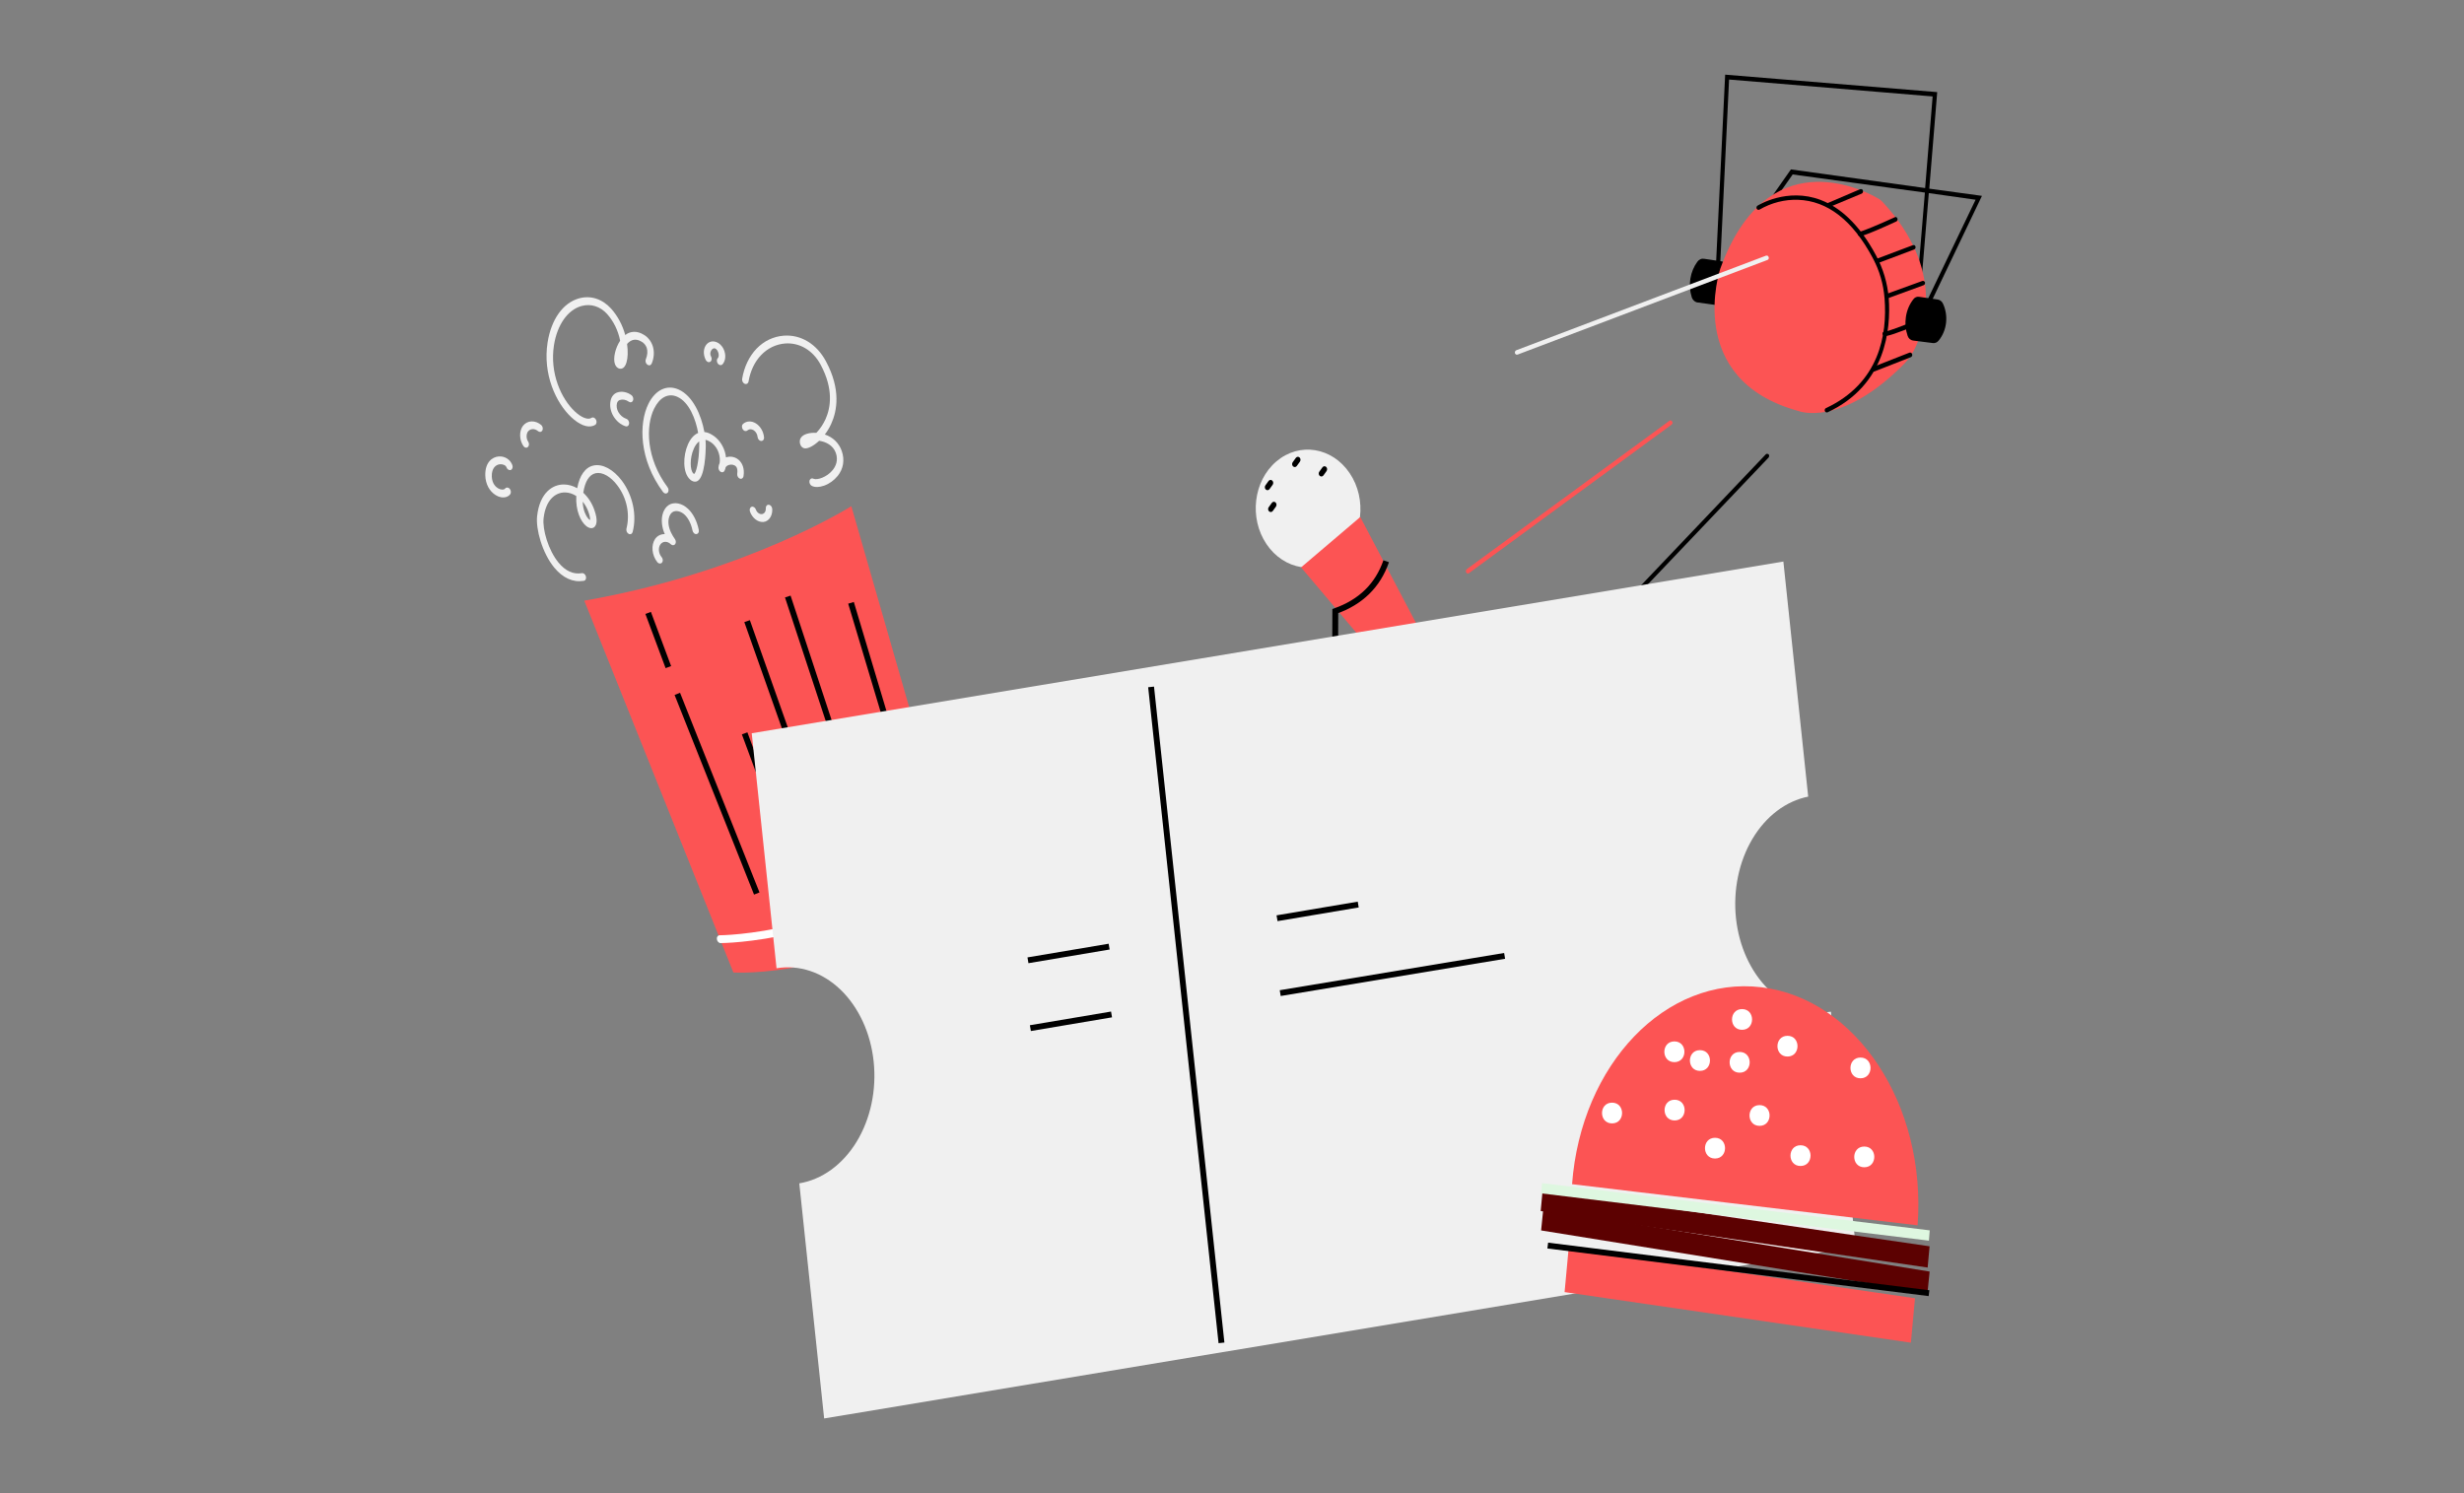 <svg width="330" height="200" viewBox="0 0 330 200" fill="none" xmlns="http://www.w3.org/2000/svg">
<rect x="0" y="0" width="330" height="200" fill="#808080" stroke="none"/>
<g clip-path="url(#clip0_5_9366)">
<path d="M78.252 80.457L98.223 130.258C98.223 130.258 113.856 131.281 128.868 119.413L114.018 67.802C114.018 67.802 100.006 76.674 78.252 80.457Z" fill="#FC5454"/>
<path d="M78.201 77.785L78.145 77.804C76.742 78.031 75.39 77.42 74.242 76.04C72.621 74.081 71.737 70.877 71.936 69.122C72.288 65.992 74.015 64.885 75.515 64.894C76.113 64.894 76.728 65.066 77.303 65.394C77.627 63.658 78.395 62.584 79.493 62.352C80.688 62.093 82.141 62.866 83.281 64.38C84.007 65.353 84.526 66.515 84.781 67.728C85.035 68.946 85.017 70.168 84.725 71.275C84.688 71.395 84.614 71.483 84.517 71.53C84.42 71.571 84.304 71.567 84.197 71.507C84.091 71.451 83.998 71.349 83.943 71.224C83.887 71.099 83.869 70.96 83.896 70.835C84.401 68.863 83.947 66.691 82.683 65.019C81.776 63.815 80.66 63.19 79.771 63.385C78.923 63.57 78.349 64.473 78.118 66.001C78.775 66.608 79.289 67.413 79.604 68.312C80.104 69.719 79.886 70.317 79.618 70.576C79.354 70.835 78.919 70.793 78.507 70.456C77.761 69.849 77.076 68.367 77.182 66.441C76.696 66.126 76.163 65.959 75.65 65.959C74.46 65.955 73.094 66.862 72.802 69.423C72.635 70.891 73.422 73.692 74.811 75.368C75.733 76.484 76.779 76.957 77.905 76.776C78.011 76.748 78.132 76.776 78.238 76.855C78.344 76.933 78.423 77.049 78.465 77.188C78.507 77.323 78.502 77.466 78.451 77.582C78.405 77.698 78.312 77.776 78.206 77.804V77.79L78.201 77.785ZM78.039 67.196C78.081 68.4 78.507 69.099 78.664 69.316C78.761 69.465 78.886 69.585 79.025 69.664C79.048 69.552 79.039 69.219 78.812 68.576C78.632 68.066 78.372 67.594 78.039 67.191V67.196Z" fill="#F0F0F0"/>
<path d="M99.339 64.117C99.26 64.144 99.167 64.14 99.084 64.108C98.968 64.061 98.871 63.969 98.806 63.843C98.741 63.718 98.713 63.575 98.737 63.445C98.778 63.149 98.792 62.732 98.57 62.487C98.348 62.241 97.945 62.167 97.588 62.288C97.436 62.334 97.301 62.427 97.195 62.561C97.162 62.732 97.107 62.899 97.037 63.047C96.991 63.144 96.917 63.214 96.824 63.242C96.732 63.269 96.63 63.26 96.537 63.209C96.44 63.158 96.357 63.075 96.301 62.968C96.246 62.862 96.218 62.737 96.222 62.621C96.236 62.404 96.292 62.195 96.38 62.014C96.44 61.593 96.403 61.144 96.269 60.713C96.167 60.38 96.005 60.065 95.796 59.797C95.588 59.528 95.343 59.306 95.069 59.153C94.884 59.032 94.685 58.949 94.486 58.912C94.514 59.204 94.523 59.495 94.523 59.783C94.514 60.477 94.426 63.955 93.37 64.455C93.222 64.524 93.055 64.538 92.888 64.496C92.722 64.455 92.555 64.362 92.416 64.223C91.411 63.306 91.462 61.051 92.138 59.519C92.486 58.736 92.958 58.222 93.504 57.991C93.175 56.134 92.296 53.846 90.694 53.142C89.508 52.619 88.355 53.212 87.61 54.731C86.452 57.078 86.522 61.376 89.406 65.265C89.448 65.321 89.48 65.381 89.504 65.45C89.527 65.515 89.536 65.585 89.536 65.654C89.536 65.724 89.527 65.788 89.504 65.849C89.48 65.909 89.453 65.96 89.411 66.001C89.369 66.043 89.323 66.071 89.272 66.089C89.221 66.108 89.165 66.108 89.105 66.099C89.05 66.089 88.99 66.066 88.939 66.029C88.888 65.992 88.837 65.946 88.795 65.895C85.591 61.57 85.535 56.754 86.836 54.101C87.763 52.226 89.309 51.48 90.87 52.166C92.805 53.017 93.93 55.62 94.338 57.866C94.685 57.903 95.037 58.032 95.361 58.241C95.745 58.463 96.097 58.778 96.394 59.167C96.69 59.551 96.917 60 97.07 60.477C97.148 60.736 97.204 61 97.232 61.264C97.889 61.033 98.626 61.232 99.098 61.76C99.348 62.047 99.751 62.681 99.579 63.77C99.566 63.853 99.538 63.927 99.496 63.983C99.454 64.043 99.399 64.084 99.334 64.108L99.339 64.117ZM93.638 59.116C93.328 59.366 93.083 59.704 92.916 60.111C92.347 61.399 92.411 63.005 92.865 63.422C92.888 63.445 92.916 63.464 92.944 63.478C93.208 63.436 93.629 61.866 93.652 59.611C93.652 59.459 93.648 59.296 93.638 59.116Z" fill="#F0F0F0"/>
<path d="M88.499 75.462C88.425 75.489 88.341 75.489 88.263 75.462C88.179 75.434 88.105 75.378 88.04 75.304C87.679 74.86 87.452 74.295 87.397 73.716C87.341 73.137 87.466 72.591 87.744 72.174C87.901 71.966 88.091 71.799 88.314 71.692C88.536 71.586 88.777 71.535 89.031 71.544C88.841 71.114 88.716 70.655 88.661 70.192C88.531 69.104 88.874 68.113 89.536 67.664C90.263 67.173 91.342 67.377 92.166 68.169C92.838 68.808 93.338 69.794 93.578 70.938C93.597 71.007 93.602 71.077 93.597 71.146C93.592 71.216 93.574 71.28 93.546 71.336C93.518 71.391 93.477 71.438 93.435 71.47C93.388 71.503 93.338 71.526 93.277 71.535C93.222 71.544 93.162 71.535 93.101 71.516C93.046 71.493 92.986 71.461 92.939 71.415C92.888 71.368 92.847 71.313 92.814 71.248C92.782 71.183 92.759 71.114 92.745 71.044C92.564 70.164 92.189 69.419 91.708 68.956C91.184 68.46 90.49 68.308 90.059 68.604C89.666 68.873 89.453 69.516 89.536 70.211C89.629 71.016 90.055 71.739 90.388 72.202C90.462 72.308 90.508 72.433 90.513 72.563C90.518 72.693 90.485 72.813 90.416 72.896C90.346 72.984 90.249 73.031 90.143 73.031C90.036 73.031 89.93 72.984 89.837 72.896C89.619 72.683 89.355 72.568 89.096 72.572C88.837 72.577 88.605 72.702 88.448 72.924C88.29 73.146 88.221 73.447 88.249 73.762C88.281 74.077 88.411 74.387 88.61 74.624C88.665 74.688 88.707 74.772 88.735 74.855C88.763 74.943 88.772 75.031 88.758 75.114C88.749 75.198 88.721 75.276 88.675 75.337C88.633 75.397 88.573 75.443 88.503 75.466V75.457L88.499 75.462Z" fill="#F0F0F0"/>
<path d="M110.346 65.057C109.758 65.265 109.179 65.297 108.753 65.098C108.697 65.075 108.642 65.038 108.591 64.987C108.544 64.941 108.503 64.881 108.47 64.816C108.438 64.751 108.419 64.682 108.406 64.612C108.396 64.543 108.396 64.473 108.41 64.408C108.424 64.344 108.447 64.283 108.484 64.233C108.521 64.181 108.563 64.144 108.614 64.117C108.665 64.089 108.72 64.08 108.781 64.08C108.841 64.08 108.896 64.098 108.952 64.126C109.415 64.339 110.73 63.941 111.522 62.959C111.911 62.477 112.3 61.686 111.943 60.667C111.559 59.584 110.54 59.213 109.966 59.088C109.878 59.069 109.79 59.056 109.702 59.042C108.943 59.755 108.183 60.121 107.753 60.051C107.641 60.042 107.53 59.991 107.438 59.912C107.341 59.834 107.262 59.727 107.206 59.602C107.137 59.445 107.104 59.273 107.114 59.107C107.118 58.94 107.165 58.787 107.243 58.667C107.563 58.13 108.447 57.926 109.332 57.977C109.836 57.449 110.262 56.819 110.582 56.101C111.239 54.61 111.67 52.138 109.91 48.855C108.882 46.933 107.114 45.877 105.173 46.007C103.951 46.1 102.835 46.632 101.96 47.535C101.085 48.438 100.492 49.674 100.251 51.091C100.242 51.156 100.219 51.216 100.186 51.267C100.154 51.318 100.112 51.36 100.066 51.392C100.02 51.42 99.964 51.438 99.909 51.443C99.853 51.443 99.793 51.434 99.737 51.411C99.682 51.388 99.626 51.35 99.58 51.304C99.534 51.258 99.492 51.202 99.46 51.138C99.427 51.073 99.404 51.008 99.395 50.938C99.385 50.869 99.385 50.8 99.395 50.735C99.668 49.123 100.344 47.72 101.335 46.692C102.33 45.664 103.599 45.062 104.988 44.961C107.276 44.798 109.378 46.081 110.614 48.387C112.647 52.179 112.115 55.036 111.318 56.787C111.082 57.301 110.795 57.773 110.471 58.199C111.568 58.565 112.36 59.347 112.735 60.403C113.152 61.602 112.957 62.792 112.189 63.751C111.684 64.362 111.054 64.811 110.346 65.061V65.057Z" fill="#F0F0F0"/>
<path d="M79.428 57.041C78.655 57.315 77.594 56.898 76.506 55.879C74.455 53.957 72.677 50.114 73.334 45.896C73.82 42.775 75.404 40.557 77.571 39.959C79.109 39.538 80.664 40.038 81.841 41.335C82.72 42.316 83.382 43.548 83.739 44.877C84.072 44.604 84.475 44.456 84.906 44.446C85.337 44.437 85.776 44.562 86.184 44.817C86.452 44.96 86.703 45.169 86.915 45.433C87.129 45.692 87.3 45.998 87.411 46.326C87.656 47.063 87.61 47.929 87.277 48.702C87.226 48.818 87.138 48.896 87.031 48.924C86.925 48.952 86.804 48.924 86.698 48.845C86.591 48.767 86.513 48.646 86.476 48.512C86.439 48.378 86.443 48.234 86.494 48.118C86.716 47.6 86.763 47.03 86.615 46.586C86.545 46.401 86.448 46.229 86.323 46.086C86.198 45.942 86.054 45.826 85.901 45.752C85.188 45.331 84.54 45.437 83.984 46.072C84.123 47.058 84.086 47.938 83.906 48.544C83.66 49.373 83.225 49.424 82.989 49.383C82.85 49.359 82.72 49.285 82.605 49.174C82.493 49.063 82.405 48.915 82.354 48.757C82.081 47.989 82.419 46.595 83.054 45.636C82.799 44.303 82.183 43.039 81.313 42.062C80.382 41.038 79.132 40.645 77.886 40.987C76.029 41.497 74.622 43.511 74.191 46.243C73.608 50.008 75.168 53.402 76.974 55.101C77.863 55.939 78.747 56.282 79.21 55.972C79.303 55.911 79.419 55.898 79.534 55.944C79.65 55.986 79.748 56.083 79.817 56.208C79.882 56.333 79.91 56.476 79.891 56.606C79.873 56.736 79.808 56.847 79.715 56.907C79.623 56.967 79.53 57.014 79.428 57.051V57.041Z" fill="#F0F0F0"/>
<path d="M96.626 48.892C96.533 48.924 96.431 48.915 96.329 48.864C96.232 48.813 96.144 48.725 96.088 48.618C96.033 48.507 96.005 48.382 96.01 48.267C96.019 48.146 96.061 48.044 96.135 47.97C96.297 47.799 96.274 47.475 96.204 47.243C96.135 47.012 95.973 46.725 95.737 46.664C95.505 46.604 95.315 46.813 95.223 46.993C95.13 47.174 95.074 47.489 95.223 47.734C95.292 47.855 95.325 47.998 95.311 48.132C95.297 48.267 95.237 48.378 95.144 48.447C95.051 48.512 94.936 48.531 94.824 48.493C94.709 48.456 94.607 48.364 94.537 48.243C94.38 47.952 94.287 47.623 94.269 47.299C94.25 46.975 94.315 46.664 94.445 46.405C94.574 46.146 94.773 45.947 95.01 45.836C95.246 45.724 95.519 45.701 95.787 45.771C96.061 45.84 96.32 45.998 96.538 46.224C96.76 46.451 96.931 46.743 97.028 47.063C97.13 47.382 97.158 47.716 97.112 48.021C97.066 48.331 96.941 48.605 96.755 48.808C96.718 48.845 96.672 48.878 96.626 48.896V48.892Z" fill="#F0F0F0"/>
<path d="M67.829 66.561C67.375 66.7 66.87 66.621 66.412 66.334C65.555 65.82 65.027 64.829 64.995 63.686C64.948 61.935 65.916 61.222 66.759 61.144C67.602 61.065 68.347 61.547 68.62 62.306C68.667 62.44 68.671 62.584 68.63 62.704C68.588 62.825 68.509 62.913 68.403 62.95C68.296 62.987 68.176 62.968 68.069 62.903C67.963 62.834 67.875 62.723 67.829 62.588C67.736 62.324 67.352 62.153 66.958 62.185C66.412 62.236 65.838 62.69 65.865 63.811C65.893 64.816 66.458 65.265 66.703 65.404C67.083 65.631 67.486 65.64 67.666 65.422C67.741 65.334 67.847 65.293 67.963 65.302C68.074 65.316 68.19 65.376 68.273 65.482C68.361 65.584 68.412 65.723 68.421 65.858C68.431 65.996 68.394 66.121 68.324 66.214C68.19 66.376 68.023 66.492 67.833 66.557L67.829 66.561Z" fill="#F0F0F0"/>
<path d="M84.011 57.097C83.947 57.12 83.882 57.12 83.812 57.106C83.484 57.009 83.159 56.833 82.868 56.587C82.576 56.342 82.321 56.036 82.118 55.685C81.937 55.37 81.817 55.022 81.756 54.666C81.701 54.309 81.71 53.953 81.784 53.629C81.84 53.379 81.942 53.156 82.09 52.976C82.233 52.795 82.414 52.666 82.618 52.587C82.923 52.476 83.257 52.443 83.59 52.504C83.928 52.564 84.261 52.703 84.567 52.925C84.669 52.999 84.748 53.119 84.789 53.254C84.831 53.388 84.826 53.527 84.78 53.643C84.734 53.758 84.65 53.842 84.544 53.87C84.438 53.902 84.322 53.879 84.215 53.805C84.025 53.67 83.817 53.578 83.609 53.541C83.4 53.504 83.192 53.517 83.002 53.582C82.909 53.615 82.831 53.666 82.766 53.744C82.701 53.819 82.655 53.916 82.627 54.022C82.581 54.208 82.576 54.407 82.608 54.61C82.641 54.814 82.71 55.009 82.812 55.189C82.937 55.407 83.09 55.597 83.271 55.749C83.447 55.902 83.646 56.013 83.845 56.083C83.942 56.106 84.035 56.166 84.109 56.259C84.183 56.347 84.234 56.462 84.252 56.578C84.271 56.694 84.252 56.81 84.211 56.907C84.164 57 84.095 57.069 84.002 57.102H84.007L84.011 57.097Z" fill="#F0F0F0"/>
<path d="M70.598 59.949C70.515 59.977 70.422 59.972 70.334 59.94C70.246 59.903 70.167 59.838 70.102 59.745C69.537 58.949 69.51 57.731 70.042 57.032C70.334 56.671 70.732 56.462 71.181 56.444C71.626 56.425 72.089 56.596 72.483 56.925C72.584 57.013 72.654 57.138 72.682 57.277C72.709 57.416 72.695 57.555 72.635 57.662C72.575 57.768 72.483 57.837 72.371 57.851C72.26 57.865 72.14 57.824 72.043 57.736C71.825 57.56 71.58 57.467 71.339 57.476C71.098 57.486 70.88 57.597 70.718 57.791C70.459 58.134 70.468 58.759 70.723 59.129C70.769 59.199 70.806 59.278 70.825 59.361C70.843 59.444 70.848 59.528 70.834 59.606C70.82 59.685 70.792 59.755 70.751 59.815C70.709 59.87 70.653 59.912 70.589 59.935V59.949H70.598Z" fill="#F0F0F0"/>
<path d="M102.075 59.047C102.015 59.07 101.946 59.07 101.876 59.056C101.807 59.042 101.742 59.005 101.682 58.954C101.622 58.903 101.571 58.838 101.534 58.764C101.497 58.69 101.473 58.607 101.464 58.528C101.446 58.347 101.385 58.162 101.293 58.005C101.2 57.847 101.075 57.713 100.932 57.625C100.788 57.537 100.635 57.491 100.487 57.5C100.339 57.505 100.2 57.565 100.084 57.662C99.996 57.736 99.885 57.759 99.774 57.731C99.658 57.704 99.552 57.62 99.478 57.505C99.404 57.389 99.362 57.25 99.367 57.116C99.371 56.981 99.422 56.861 99.505 56.787C99.737 56.583 100.019 56.467 100.325 56.453C100.631 56.44 100.946 56.532 101.237 56.713C101.529 56.893 101.784 57.162 101.974 57.491C102.168 57.815 102.288 58.185 102.325 58.56C102.335 58.672 102.321 58.783 102.274 58.871C102.228 58.959 102.159 59.023 102.075 59.051V59.047Z" fill="#F0F0F0"/>
<path d="M102.497 69.859C102.418 69.886 102.33 69.905 102.247 69.914C101.89 69.946 101.515 69.826 101.187 69.571C100.858 69.317 100.594 68.951 100.441 68.525C100.395 68.391 100.39 68.247 100.432 68.127C100.474 68.006 100.552 67.918 100.659 67.881C100.765 67.844 100.881 67.863 100.992 67.932C101.099 68.002 101.187 68.113 101.233 68.247C101.298 68.437 101.414 68.604 101.562 68.715C101.71 68.826 101.877 68.877 102.034 68.863C102.191 68.844 102.33 68.761 102.428 68.622C102.525 68.483 102.571 68.303 102.562 68.103C102.557 68.034 102.562 67.965 102.58 67.9C102.599 67.835 102.627 67.779 102.664 67.733C102.701 67.687 102.747 67.65 102.798 67.631C102.849 67.608 102.905 67.603 102.965 67.608C103.02 67.613 103.081 67.636 103.136 67.668C103.192 67.701 103.243 67.747 103.284 67.802C103.326 67.858 103.363 67.918 103.386 67.988C103.409 68.057 103.423 68.127 103.428 68.196C103.446 68.581 103.363 68.946 103.201 69.243C103.034 69.539 102.789 69.757 102.497 69.863V69.859Z" fill="#F0F0F0"/>
<path d="M112.577 123.146C110.341 123.938 108.289 124.512 106.525 124.929C100.654 126.318 96.547 126.323 96.505 126.323C96.389 126.323 96.273 126.267 96.181 126.17C96.088 126.073 96.028 125.938 96.01 125.799C95.991 125.661 96.019 125.526 96.088 125.429C96.158 125.332 96.26 125.276 96.371 125.276C96.533 125.276 112.591 125.188 127.214 114.126C127.26 114.089 127.311 114.066 127.367 114.057C127.423 114.047 127.478 114.052 127.538 114.066C127.594 114.084 127.654 114.117 127.7 114.158C127.751 114.2 127.798 114.256 127.83 114.316C127.867 114.376 127.89 114.446 127.909 114.515C127.923 114.584 127.927 114.654 127.923 114.723C127.913 114.793 127.895 114.853 127.867 114.909C127.839 114.964 127.798 115.006 127.751 115.038C122.537 118.983 117.171 121.516 112.573 123.146H112.577Z" fill="white"/>
<path d="M86.805 82.097L89.513 89.357" stroke="black" stroke-width="0.787" stroke-miterlimit="10"/>
<path d="M90.712 92.941L101.353 119.682" stroke="black" stroke-width="0.787" stroke-miterlimit="10"/>
<path d="M99.728 98.229L108.437 121.729" stroke="black" stroke-width="0.787" stroke-miterlimit="10"/>
<path d="M100.057 83.199L111.628 115.899" stroke="black" stroke-width="0.787" stroke-miterlimit="10"/>
<path d="M105.507 79.901L114.036 105.776" stroke="black" stroke-width="0.787" stroke-miterlimit="10"/>
<path d="M113.976 80.745L123.801 113.57" stroke="black" stroke-width="0.787" stroke-miterlimit="10"/>
<path d="M227.386 40.515L229.937 40.871C230.099 40.894 230.261 40.871 230.414 40.802C230.567 40.732 230.701 40.626 230.803 40.487C231.331 39.839 231.664 39.019 231.761 38.148C231.859 37.278 231.71 36.394 231.345 35.62C231.271 35.458 231.169 35.324 231.039 35.217C230.909 35.111 230.761 35.041 230.604 35.014L228.224 34.662C228.057 34.634 227.881 34.652 227.724 34.727C227.566 34.796 227.427 34.916 227.321 35.065C226.844 35.713 226.524 36.486 226.39 37.315C226.256 38.144 226.316 38.996 226.566 39.788C226.626 39.987 226.737 40.158 226.881 40.288C227.024 40.417 227.2 40.501 227.386 40.524V40.515Z" fill="black"/>
<path d="M259.447 12.338L258.386 25.271L265.439 26.234L256.155 45.659L257.798 25.794L240.091 23.368L229.691 38.139L231.048 10L259.447 12.338ZM257.831 25.188L258.836 12.917L231.571 10.653L230.344 36.241L239.855 22.692L257.831 25.188ZM256.928 42.7L264.587 26.753L258.322 25.864L256.923 42.7H256.928Z" fill="black"/>
<path d="M240.869 55.055C240.869 55.055 246.573 57.328 255.066 48.692C255.547 48.192 255.964 47.614 256.302 46.984C257.751 44.187 260.571 36.153 252.172 27.096C252.005 26.901 251.81 26.739 251.593 26.614C249.329 25.295 236.599 18.914 230.39 36C230.39 36 225.412 50.822 240.869 55.055Z" fill="#FC5454"/>
<path d="M243.856 26.791C246.291 27.721 248.94 29.87 251.269 34.236C252.209 35.973 252.788 37.931 252.959 39.955C253.251 44.067 252.616 51.568 244.749 55.235C244.684 55.259 244.61 55.254 244.546 55.221C244.481 55.189 244.43 55.134 244.397 55.064C244.37 54.99 244.37 54.907 244.397 54.833C244.425 54.758 244.476 54.698 244.546 54.666C251.709 51.313 252.769 44.822 252.399 39.997C252.251 38.061 251.704 36.195 250.806 34.542C248.129 29.518 244.754 26.897 240.809 26.763C239.017 26.703 237.239 27.156 235.646 28.078C235.581 28.11 235.511 28.119 235.442 28.101C235.373 28.082 235.312 28.036 235.275 27.971C235.238 27.902 235.229 27.818 235.248 27.74C235.266 27.661 235.312 27.596 235.373 27.555C235.442 27.517 239.332 25.063 243.865 26.791H243.856Z" fill="black"/>
<path d="M256.196 45.613L258.868 45.951C259.007 45.97 259.15 45.951 259.284 45.896C259.419 45.84 259.535 45.748 259.632 45.627C260.178 44.97 260.53 44.132 260.632 43.238C260.734 42.344 260.586 41.437 260.206 40.64C260.136 40.501 260.039 40.381 259.919 40.293C259.798 40.2 259.664 40.145 259.525 40.122L257.034 39.756C256.886 39.728 256.733 39.746 256.594 39.807C256.455 39.867 256.33 39.969 256.238 40.103C255.728 40.761 255.386 41.566 255.256 42.428C255.126 43.289 255.205 44.173 255.487 44.988C255.543 45.155 255.64 45.303 255.765 45.41C255.89 45.521 256.039 45.59 256.196 45.613Z" fill="black"/>
<path d="M257.613 37.63C257.659 37.644 257.701 37.667 257.738 37.704C257.775 37.741 257.798 37.787 257.812 37.834C257.821 37.875 257.821 37.917 257.817 37.954C257.812 37.996 257.798 38.033 257.78 38.07C257.761 38.107 257.738 38.135 257.706 38.158C257.678 38.181 257.641 38.199 257.608 38.209L252.867 39.945C252.797 39.968 252.723 39.964 252.659 39.927C252.594 39.889 252.543 39.825 252.524 39.746C252.501 39.667 252.506 39.584 252.538 39.51C252.571 39.436 252.626 39.38 252.696 39.357L257.465 37.63L257.613 37.621V37.63Z" fill="black"/>
<path d="M256.372 32.829C256.45 32.866 256.511 32.935 256.543 33.023C256.561 33.102 256.552 33.181 256.52 33.255C256.487 33.324 256.436 33.38 256.372 33.412L251.482 35.255C251.449 35.273 251.412 35.283 251.375 35.283C251.338 35.283 251.301 35.273 251.269 35.255C251.236 35.236 251.209 35.209 251.186 35.176C251.162 35.144 251.148 35.102 251.139 35.065C251.125 34.986 251.13 34.908 251.162 34.834C251.195 34.764 251.246 34.709 251.311 34.676L256.2 32.833H256.372V32.829Z" fill="black"/>
<path d="M253.946 29.073C254.024 29.11 254.084 29.18 254.117 29.268C254.145 29.342 254.145 29.425 254.117 29.499C254.089 29.573 254.038 29.634 253.969 29.666C249.408 31.764 249.121 31.657 249.019 31.615C248.982 31.606 248.949 31.588 248.917 31.564C248.889 31.537 248.861 31.504 248.847 31.467C248.829 31.43 248.824 31.389 248.824 31.347C248.824 31.305 248.833 31.263 248.847 31.226C248.866 31.157 248.908 31.097 248.958 31.06C249.014 31.023 249.079 31.004 249.139 31.013C249.468 30.976 251.751 30.023 253.76 29.101C253.816 29.064 253.881 29.055 253.941 29.073H253.946Z" fill="black"/>
<path d="M249.324 25.327C249.366 25.341 249.403 25.364 249.435 25.401C249.463 25.434 249.486 25.48 249.5 25.526C249.519 25.6 249.519 25.684 249.491 25.758C249.463 25.832 249.417 25.892 249.352 25.924L244.99 27.744C244.925 27.772 244.851 27.772 244.782 27.744C244.717 27.712 244.661 27.652 244.633 27.578C244.619 27.499 244.624 27.42 244.657 27.346C244.689 27.277 244.74 27.221 244.805 27.189L249.148 25.332H249.319L249.324 25.327Z" fill="black"/>
<path d="M256.872 42.876C256.951 42.913 257.011 42.983 257.043 43.071C257.071 43.145 257.071 43.228 257.043 43.307C257.016 43.381 256.965 43.441 256.895 43.474C254.154 44.608 252.612 45.127 252.302 45.006C252.237 44.974 252.186 44.918 252.154 44.844C252.121 44.775 252.112 44.691 252.131 44.613C252.154 44.538 252.195 44.478 252.256 44.441C252.316 44.404 252.385 44.39 252.45 44.409C252.797 44.409 254.876 43.64 256.696 42.872H256.868L256.872 42.876Z" fill="black"/>
<path d="M255.909 47.229C255.95 47.243 255.987 47.266 256.02 47.303C256.052 47.336 256.071 47.382 256.085 47.428C256.112 47.502 256.112 47.586 256.085 47.664C256.057 47.738 256.006 47.798 255.937 47.831L251.019 49.762C250.954 49.79 250.88 49.79 250.811 49.762C250.746 49.73 250.69 49.669 250.662 49.595C250.635 49.517 250.635 49.424 250.662 49.345C250.69 49.266 250.746 49.202 250.815 49.164L255.733 47.234H255.904L255.909 47.229Z" fill="black"/>
<path d="M236.744 60.801L236.873 60.852C236.92 60.916 236.943 60.995 236.938 61.078C236.938 61.162 236.906 61.241 236.855 61.296L208.841 90.723C208.79 90.774 208.72 90.802 208.651 90.802C208.581 90.802 208.516 90.769 208.465 90.713C208.438 90.686 208.419 90.649 208.405 90.607C208.391 90.57 208.387 90.528 208.387 90.487C208.387 90.445 208.396 90.403 208.415 90.366C208.433 90.329 208.456 90.297 208.484 90.269L236.457 60.889C236.494 60.842 236.54 60.815 236.586 60.796C236.637 60.782 236.693 60.782 236.739 60.796L236.744 60.801Z" fill="black"/>
<path d="M236.702 34.24C236.781 34.277 236.841 34.347 236.873 34.435C236.887 34.472 236.896 34.513 236.896 34.555C236.896 34.597 236.887 34.639 236.869 34.675C236.85 34.712 236.827 34.745 236.799 34.773C236.771 34.8 236.734 34.814 236.697 34.824L203.233 47.502C203.163 47.52 203.089 47.511 203.029 47.474C202.964 47.437 202.918 47.377 202.89 47.307C202.876 47.229 202.881 47.15 202.913 47.076C202.946 47.006 202.997 46.951 203.062 46.918L236.526 34.24H236.697H236.702Z" fill="#F0F0F0"/>
<path d="M223.81 56.328L223.949 56.444C223.991 56.509 224.005 56.597 223.991 56.675C223.977 56.754 223.935 56.828 223.875 56.874L196.731 76.776C196.671 76.818 196.597 76.827 196.528 76.809C196.458 76.79 196.398 76.739 196.361 76.67C196.329 76.6 196.315 76.517 196.329 76.443C196.342 76.364 196.38 76.295 196.435 76.244L223.57 56.37C223.602 56.342 223.644 56.319 223.685 56.314C223.727 56.305 223.773 56.314 223.81 56.333V56.328Z" fill="#FC5454"/>
<path d="M203.872 145.135C203.729 144.987 203.719 144.732 203.854 144.57C206.683 141.143 207.901 137.18 206.952 134.471C206.35 132.758 204.97 131.767 202.955 131.605C202.284 131.549 201.539 131.526 200.747 131.494C197.811 131.387 194.542 131.267 193.056 129.715C192.782 129.428 192.569 129.1 192.43 128.706C191.676 126.594 193.31 123.261 197.422 118.505C201.978 113.24 203.96 109.675 203.664 107.276C203.428 105.373 201.761 104.29 199.825 103.035C199.033 102.521 198.214 101.988 197.445 101.363C194.25 98.779 191.93 95.58 190.55 91.861C190.476 91.658 190.56 91.426 190.74 91.338C190.921 91.255 191.129 91.347 191.203 91.551C192.532 95.13 194.769 98.214 197.857 100.71C198.598 101.312 199.404 101.831 200.182 102.336C202.191 103.637 204.085 104.868 204.368 107.156C204.701 109.855 202.715 113.523 197.931 119.051C194.088 123.492 192.458 126.636 193.088 128.4C193.82 130.438 197.672 130.577 200.77 130.688C201.566 130.716 202.316 130.743 203.006 130.799C205.28 130.98 206.914 132.174 207.609 134.165C208.656 137.157 207.387 141.449 204.372 145.098C204.238 145.26 204.016 145.269 203.872 145.116V145.135Z" fill="black"/>
<path fill-rule="evenodd" clip-rule="evenodd" d="M188.332 88.69L189.193 87.959C189.661 87.56 190.328 87.662 190.68 88.19L191.652 89.639C192.004 90.167 191.911 90.917 191.444 91.311L190.582 92.043C190.115 92.441 189.448 92.339 189.096 91.811L188.124 90.362C187.772 89.834 187.864 89.084 188.332 88.69Z" fill="#FC5454"/>
<path fill-rule="evenodd" clip-rule="evenodd" d="M170.94 61.806C174.019 59.185 178.418 59.893 180.766 63.385C183.114 66.876 182.521 71.835 179.442 74.456C176.362 77.077 171.963 76.368 169.616 72.877C167.268 69.386 167.861 64.426 170.94 61.806Z" fill="#F0F0F0"/>
<path fill-rule="evenodd" clip-rule="evenodd" d="M174.251 75.998L182.178 69.251L190.495 85.069C191.31 86.62 190.962 88.611 189.684 89.695C188.406 90.778 186.61 90.616 185.508 89.311L174.251 75.998Z" fill="#FC5454"/>
<path d="M169.509 65.551C169.375 65.412 169.356 65.171 169.477 65.009L169.893 64.43C170.014 64.259 170.241 64.231 170.389 64.37C170.542 64.505 170.565 64.759 170.445 64.931L170.028 65.509C169.907 65.681 169.68 65.709 169.532 65.57C169.528 65.565 169.518 65.556 169.514 65.551H169.509Z" fill="black"/>
<path d="M169.95 68.478C169.815 68.339 169.797 68.098 169.917 67.936L170.334 67.357C170.454 67.186 170.681 67.158 170.829 67.297C170.982 67.431 171.005 67.686 170.885 67.857L170.468 68.436C170.348 68.608 170.121 68.635 169.973 68.496C169.968 68.492 169.959 68.483 169.954 68.478H169.95Z" fill="black"/>
<path d="M173.162 62.453C173.028 62.315 173.01 62.074 173.13 61.912L173.547 61.333C173.667 61.161 173.894 61.134 174.042 61.273C174.195 61.412 174.218 61.662 174.098 61.833L173.681 62.412C173.561 62.583 173.334 62.611 173.186 62.472C173.181 62.467 173.172 62.458 173.167 62.453H173.162Z" fill="black"/>
<path d="M176.728 63.718C176.594 63.579 176.575 63.338 176.695 63.176L177.112 62.597C177.233 62.426 177.46 62.398 177.608 62.537C177.76 62.672 177.784 62.926 177.663 63.098L177.247 63.676C177.126 63.848 176.899 63.876 176.751 63.737C176.746 63.732 176.737 63.723 176.733 63.718H176.728Z" fill="black"/>
<path d="M170.773 145.154L178.645 136.726L178.835 81.851C182.257 80.642 184.526 78.415 185.651 75.178" stroke="black" stroke-width="0.787" stroke-miterlimit="10"/>
<path d="M248.546 166.992L110.378 189.996L107.048 158.504C108.553 158.254 110.012 157.633 111.327 156.68C112.642 155.721 113.799 154.452 114.721 152.938C115.647 151.419 116.323 149.692 116.717 147.849C117.11 146.002 117.208 144.08 117.008 142.191C116.809 140.297 116.314 138.473 115.55 136.82C114.786 135.166 113.776 133.717 112.568 132.559C111.359 131.397 109.979 130.55 108.511 130.059C107.044 129.568 105.506 129.443 104.001 129.693L100.677 98.215L238.845 75.216L242.17 106.703C239.188 107.296 236.502 109.328 234.696 112.371C232.89 115.408 232.103 119.214 232.497 122.974C232.895 126.734 234.446 130.147 236.822 132.49C239.197 134.828 242.211 135.917 245.212 135.514L248.541 167.005L248.546 166.992Z" fill="#F0F0F0"/>
<path d="M163.591 179.869L154.163 92.01" stroke="black" stroke-width="0.787" stroke-miterlimit="10"/>
<path d="M171.032 122.993L181.905 121.16" stroke="black" stroke-width="0.787" stroke-miterlimit="10"/>
<path d="M137.674 128.628L148.546 126.794" stroke="black" stroke-width="0.787" stroke-miterlimit="10"/>
<path d="M137.998 137.713L148.866 135.879" stroke="black" stroke-width="0.787" stroke-miterlimit="10"/>
<path d="M171.458 133.022L201.51 128.035" stroke="black" stroke-width="0.787" stroke-miterlimit="10"/>
<path d="M255.922 179.845L209.543 173.071L210.094 167.121L256.473 173.895L255.922 179.845Z" fill="#FC5454"/>
<path d="M258.145 173.163L206.399 164.81L206.687 161.962L258.432 170.32L258.145 173.163Z" fill="#5C0101"/>
<path d="M258.168 169.783L206.344 162.212L206.608 159.365L258.427 166.936L258.168 169.783Z" fill="#5C0101"/>
<path d="M258.339 166.18L206.413 159.846L206.52 158.471L258.446 164.801L258.339 166.18Z" fill="#DEF7E0"/>
<path d="M207.288 166.838L258.348 173.215" stroke="black" stroke-width="0.787" stroke-miterlimit="10"/>
<path d="M210.544 158.615C211.752 142.524 223.093 130.711 235.873 132.235C248.653 133.758 258.029 148.039 256.821 164.129L210.544 158.615Z" fill="#FC5454"/>
<path d="M227.671 143.44C229.458 143.44 229.463 140.662 227.671 140.662C225.879 140.662 225.879 143.44 227.671 143.44Z" fill="white"/>
<path d="M233.311 137.939C235.098 137.939 235.103 135.161 233.311 135.161C231.519 135.161 231.519 137.939 233.311 137.939Z" fill="white"/>
<path d="M239.396 141.519C241.183 141.519 241.188 138.741 239.396 138.741C237.604 138.741 237.604 141.519 239.396 141.519Z" fill="white"/>
<path d="M224.278 150.081C226.065 150.081 226.07 147.302 224.278 147.302C222.486 147.302 222.486 150.081 224.278 150.081Z" fill="white"/>
<path d="M235.655 150.803C237.442 150.803 237.447 148.024 235.655 148.024C233.863 148.024 233.863 150.803 235.655 150.803Z" fill="white"/>
<path d="M249.68 156.351C251.467 156.351 251.472 153.572 249.68 153.572C247.888 153.572 247.888 156.351 249.68 156.351Z" fill="white"/>
<path d="M224.249 142.269C226.037 142.269 226.041 139.491 224.249 139.491C222.457 139.491 222.457 142.269 224.249 142.269Z" fill="white"/>
<path d="M215.901 150.474C217.688 150.474 217.693 147.696 215.901 147.696C214.109 147.696 214.109 150.474 215.901 150.474Z" fill="white"/>
<path d="M249.175 144.432C250.962 144.432 250.967 141.653 249.175 141.653C247.383 141.653 247.383 144.432 249.175 144.432Z" fill="white"/>
<path d="M232.991 143.682C234.779 143.682 234.783 140.903 232.991 140.903C231.199 140.903 231.199 143.682 232.991 143.682Z" fill="white"/>
<path d="M241.141 156.179C242.928 156.179 242.933 153.401 241.141 153.401C239.349 153.401 239.349 156.179 241.141 156.179Z" fill="white"/>
<path d="M229.69 155.179C231.477 155.179 231.482 152.401 229.69 152.401C227.898 152.401 227.898 155.179 229.69 155.179Z" fill="white"/>
</g>
<defs>
<clipPath id="clip0_5_9366">
<rect width="200.443" height="180" fill="white" transform="translate(64.99 10)"/>
</clipPath>
</defs>
</svg>

